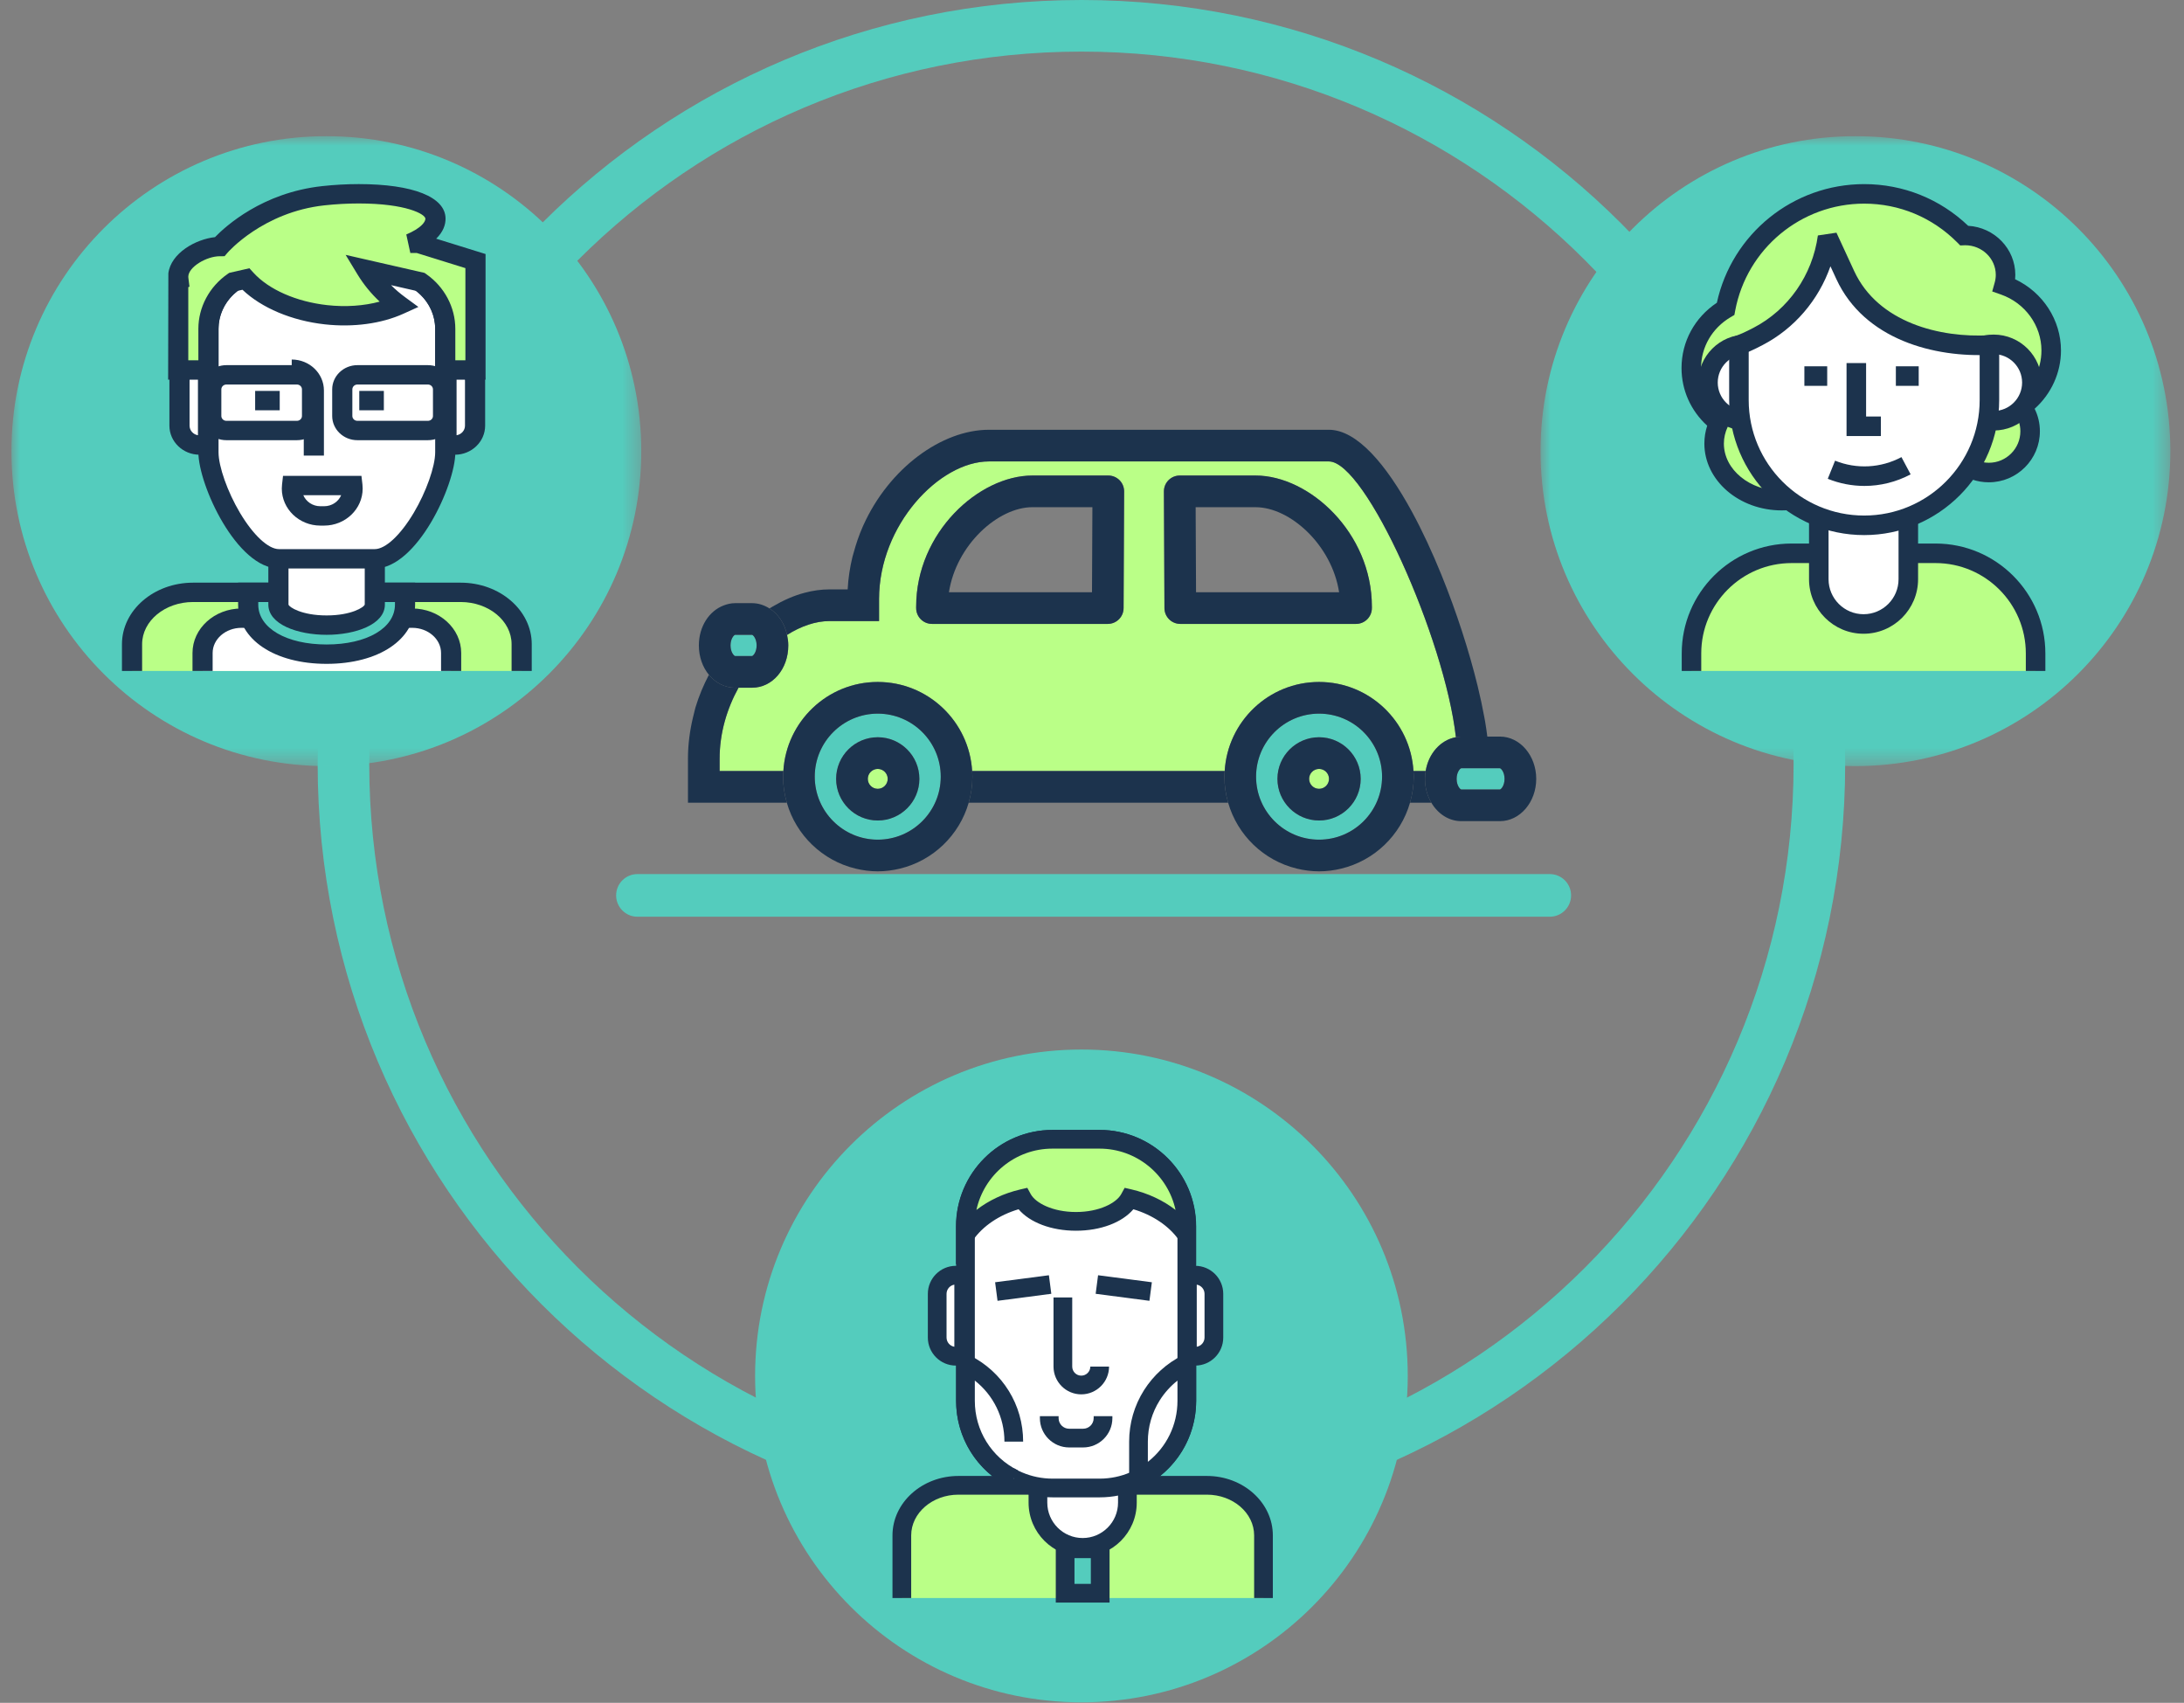 <?xml version="1.0" encoding="UTF-8"?>
<svg width="127px" height="99px" viewBox="0 0 127 99" version="1.1" xmlns="http://www.w3.org/2000/svg" xmlns:xlink="http://www.w3.org/1999/xlink">
    <rect x="0" y="0" width="127" height="99" fill="#808080" stroke="none"/>
    <!-- Generator: sketchtool 53.2 (72643) - https://sketchapp.com -->
    <title>D7FB4605-3E24-49A7-90A9-F74679A71A91</title>
    <desc>Created with sketchtool.</desc>
    <defs>
        <polygon id="path-1" points="0.915 0.947 37.538 0.947 37.538 37.57 0.915 37.57"></polygon>
        <polygon id="path-3" points="0 0.947 36.623 0.947 36.623 37.57 0 37.57"></polygon>
    </defs>
    <g id="Page-1" stroke="none" stroke-width="1" fill="none" fill-rule="evenodd">
        <g id="IB_SmartCities_jpg_esp" transform="translate(-209, -160)">
            <g id="Share-car" transform="translate(209.667, 160)">
                <g>
                    <g id="Group-74" transform="translate(19, 0.969)">
                        <path d="M43.218,86.357 C66.918,86.357 86.131,67.144 86.131,43.444 C86.131,19.743 66.918,0.531 43.218,0.531 C19.518,0.531 0.305,19.743 0.305,43.444 C0.305,67.144 19.518,86.357 43.218,86.357 Z" id="Stroke-1" stroke="#54CCBD" stroke-width="3"></path>
                        <path d="M26.172,36.555 C26.172,36.342 26.143,36.139 26.101,35.943 C26.913,35.435 27.763,35.139 28.566,35.139 L31.451,35.139 L31.451,33.857 C31.451,29.549 34.963,25.858 37.838,25.858 L57.61,25.858 C59.746,25.858 64.344,36.151 64.994,41.891 C64.108,42.047 63.401,42.837 63.236,43.857 L62.526,43.857 C62.355,40.974 59.963,38.679 57.037,38.679 C54.112,38.679 51.719,40.974 51.549,43.857 L36.863,43.857 C36.692,40.974 34.299,38.679 31.375,38.679 C28.449,38.679 26.057,40.974 25.886,43.857 L22.179,43.857 L22.179,43.138 C22.179,41.645 22.607,40.23 23.278,39.013 L24.062,39.013 C25.246,39.013 26.172,37.933 26.172,36.555 L26.172,36.555 Z M45.433,26.948 C45.26,26.775 45.026,26.677 44.781,26.677 L40.37,26.677 C37.243,26.677 33.608,30.005 33.608,34.296 L33.608,34.384 C33.608,34.892 34.02,35.304 34.529,35.304 L44.749,35.304 C45.256,35.304 45.667,34.894 45.67,34.388 L45.701,27.602 C45.702,27.357 45.606,27.122 45.433,26.948 L45.433,26.948 Z M59.187,35.304 C59.695,35.304 60.108,34.892 60.108,34.384 L60.108,34.296 C60.108,30.005 56.473,26.677 53.346,26.677 L48.935,26.677 C48.69,26.677 48.456,26.775 48.282,26.948 C48.11,27.122 48.013,27.357 48.015,27.602 L48.046,34.388 C48.048,34.894 48.46,35.304 48.967,35.304 L59.187,35.304 Z" id="Fill-3" fill="#BAFF87"></path>
                        <path d="M20.687,40.51 C20.718,40.393 20.741,40.273 20.775,40.159 C20.976,39.491 21.243,38.859 21.556,38.264 C21.938,38.727 22.475,39.014 23.081,39.014 L23.278,39.014 C22.607,40.231 22.179,41.645 22.179,43.138 L22.179,43.857 L25.886,43.857 C25.879,43.966 25.869,44.074 25.869,44.184 C25.869,44.71 25.948,45.217 26.086,45.699 L20.338,45.699 L20.338,43.138 C20.338,42.304 20.448,41.503 20.631,40.735 C20.649,40.66 20.668,40.585 20.687,40.51" id="Fill-5" fill="#1C334D"></path>
                        <path d="M62.542,44.184 C62.542,44.074 62.532,43.966 62.526,43.857 L63.236,43.857 C63.212,44.005 63.196,44.157 63.196,44.313 C63.196,44.827 63.333,45.303 63.566,45.698 L62.326,45.698 C62.464,45.216 62.542,44.71 62.542,44.184" id="Fill-7" fill="#1C334D"></path>
                        <path d="M65.306,41.855 C65.199,41.855 65.096,41.873 64.994,41.892 C64.344,36.151 59.746,25.858 57.609,25.858 L37.838,25.858 C34.963,25.858 31.451,29.549 31.451,33.856 L31.451,35.139 L28.566,35.139 C27.763,35.139 26.912,35.434 26.101,35.944 C25.957,35.27 25.583,34.722 25.076,34.403 C25.12,34.376 25.166,34.352 25.211,34.325 C25.233,34.312 25.255,34.3 25.276,34.286 C25.876,33.934 26.495,33.658 27.118,33.495 C27.603,33.365 28.09,33.297 28.566,33.297 L29.625,33.297 C29.659,32.648 29.756,32.017 29.903,31.41 C29.925,31.32 29.955,31.233 29.979,31.143 C30.118,30.634 30.287,30.139 30.494,29.668 C30.509,29.634 30.524,29.602 30.538,29.569 C32.036,26.25 35.096,24.017 37.838,24.017 L46.242,24.017 L48.083,24.017 L57.609,24.017 C59.232,24.017 60.935,26.021 62.434,28.776 C63.046,29.899 63.622,31.148 64.147,32.438 C65.031,34.611 65.765,36.898 66.253,38.894 C66.412,39.544 66.544,40.16 66.648,40.734 C66.663,40.818 66.68,40.904 66.694,40.986 C66.746,41.291 66.786,41.578 66.821,41.855 L65.306,41.855 Z" id="Fill-9" fill="#1C334D"></path>
                        <path d="M51.532,44.184 C51.532,44.71 51.61,45.216 51.748,45.698 L36.663,45.698 C36.801,45.216 36.879,44.71 36.879,44.184 C36.879,44.074 36.869,43.966 36.863,43.857 L51.548,43.857 C51.542,43.966 51.532,44.074 51.532,44.184" id="Fill-11" fill="#1C334D"></path>
                        <path d="M48.046,34.388 L48.015,27.602 C48.013,27.357 48.11,27.122 48.282,26.949 C48.456,26.775 48.69,26.677 48.935,26.677 L53.346,26.677 C56.473,26.677 60.108,30.005 60.108,34.296 L60.108,34.384 C60.108,34.892 59.696,35.304 59.187,35.304 L48.967,35.304 C48.46,35.304 48.049,34.895 48.046,34.388 M53.346,28.519 L49.86,28.519 L49.883,33.463 L58.202,33.463 C57.781,30.724 55.36,28.519 53.346,28.519" id="Fill-13" fill="#1C334D"></path>
                        <path d="M44.749,35.304 L34.529,35.304 C34.02,35.304 33.608,34.892 33.608,34.384 L33.608,34.296 C33.608,30.005 37.243,26.677 40.37,26.677 L44.781,26.677 C45.026,26.677 45.26,26.775 45.433,26.948 C45.606,27.122 45.702,27.357 45.701,27.602 L45.67,34.388 C45.667,34.894 45.256,35.304 44.749,35.304 M35.514,33.463 L43.833,33.463 L43.856,28.518 L40.37,28.518 C38.356,28.518 35.935,30.723 35.514,33.463" id="Fill-15" fill="#1C334D"></path>
                        <path d="M27.711,44.184 C27.711,42.164 29.354,40.52 31.375,40.52 C33.395,40.52 35.039,42.164 35.039,44.184 C35.039,46.204 33.395,47.848 31.375,47.848 C29.354,47.848 27.711,46.204 27.711,44.184 M31.375,46.733 C32.71,46.733 33.795,45.647 33.795,44.313 C33.795,42.978 32.71,41.893 31.375,41.893 C30.04,41.893 28.954,42.978 28.954,44.313 C28.954,45.647 30.04,46.733 31.375,46.733" id="Fill-17" fill="#54CCBD"></path>
                        <path d="M25.869,44.184 C25.869,44.074 25.88,43.966 25.886,43.857 C26.057,40.974 28.449,38.679 31.374,38.679 C34.299,38.679 36.692,40.974 36.863,43.857 C36.869,43.966 36.879,44.074 36.879,44.184 C36.879,44.71 36.801,45.216 36.663,45.698 C36.12,47.592 34.588,49.067 32.663,49.531 C32.249,49.63 31.819,49.689 31.374,49.689 C30.93,49.689 30.5,49.63 30.086,49.531 C28.16,49.067 26.629,47.592 26.086,45.698 C25.948,45.216 25.869,44.71 25.869,44.184 M31.374,47.848 C33.395,47.848 35.038,46.204 35.038,44.184 C35.038,42.164 33.395,40.52 31.374,40.52 C29.354,40.52 27.711,42.164 27.711,44.184 C27.711,46.204 29.354,47.848 31.374,47.848" id="Fill-19" fill="#1C334D"></path>
                        <path d="M30.796,44.313 C30.796,43.994 31.055,43.734 31.375,43.734 C31.694,43.734 31.954,43.994 31.954,44.313 C31.954,44.632 31.694,44.892 31.375,44.892 C31.055,44.892 30.796,44.632 30.796,44.313" id="Fill-21" fill="#BAFF87"></path>
                        <path d="M28.954,44.313 C28.954,42.978 30.04,41.893 31.375,41.893 C32.709,41.893 33.795,42.978 33.795,44.313 C33.795,45.647 32.709,46.733 31.375,46.733 C30.04,46.733 28.954,45.647 28.954,44.313 M31.954,44.313 C31.954,43.994 31.694,43.734 31.375,43.734 C31.055,43.734 30.796,43.994 30.796,44.313 C30.796,44.632 31.055,44.892 31.375,44.892 C31.694,44.892 31.954,44.632 31.954,44.313" id="Fill-23" fill="#1C334D"></path>
                        <path d="M57.037,47.848 C55.017,47.848 53.373,46.205 53.373,44.184 C53.373,42.164 55.017,40.52 57.037,40.52 C59.057,40.52 60.701,42.164 60.701,44.184 C60.701,46.205 59.057,47.848 57.037,47.848 M59.457,44.313 C59.457,42.979 58.372,41.893 57.037,41.893 C55.702,41.893 54.616,42.979 54.616,44.313 C54.616,45.647 55.702,46.733 57.037,46.733 C58.372,46.733 59.457,45.647 59.457,44.313" id="Fill-25" fill="#54CCBD"></path>
                        <path d="M55.749,49.531 C53.823,49.067 52.292,47.592 51.749,45.698 C51.611,45.217 51.533,44.71 51.533,44.184 C51.533,44.074 51.543,43.966 51.549,43.857 C51.719,40.974 54.112,38.679 57.037,38.679 C59.963,38.679 62.355,40.974 62.526,43.857 C62.532,43.966 62.542,44.074 62.542,44.184 C62.542,44.71 62.464,45.217 62.326,45.698 C61.783,47.592 60.251,49.067 58.326,49.531 C57.912,49.631 57.482,49.689 57.037,49.689 C56.593,49.689 56.163,49.631 55.749,49.531 M60.701,44.184 C60.701,42.164 59.058,40.52 57.037,40.52 C55.017,40.52 53.374,42.164 53.374,44.184 C53.374,46.205 55.017,47.848 57.037,47.848 C59.058,47.848 60.701,46.205 60.701,44.184" id="Fill-27" fill="#1C334D"></path>
                        <path d="M56.458,44.313 C56.458,43.994 56.718,43.734 57.037,43.734 C57.356,43.734 57.616,43.994 57.616,44.313 C57.616,44.632 57.356,44.892 57.037,44.892 C56.718,44.892 56.458,44.632 56.458,44.313" id="Fill-29" fill="#BAFF87"></path>
                        <path d="M57.037,46.733 C55.702,46.733 54.616,45.647 54.616,44.313 C54.616,42.979 55.702,41.893 57.037,41.893 C58.372,41.893 59.457,42.979 59.457,44.313 C59.457,45.647 58.372,46.733 57.037,46.733 M57.616,44.313 C57.616,43.994 57.356,43.734 57.037,43.734 C56.718,43.734 56.458,43.994 56.458,44.313 C56.458,44.632 56.718,44.892 57.037,44.892 C57.356,44.892 57.616,44.632 57.616,44.313" id="Fill-31" fill="#1C334D"></path>
                        <path d="M65.037,44.313 C65.037,43.902 65.255,43.696 65.306,43.696 L67.554,43.696 C67.606,43.696 67.823,43.902 67.823,44.313 C67.823,44.724 67.606,44.93 67.554,44.93 L65.306,44.93 C65.255,44.93 65.037,44.724 65.037,44.313" id="Fill-33" fill="#54CCBD"></path>
                        <path d="M63.196,44.313 C63.196,44.157 63.212,44.005 63.236,43.857 C63.4,42.837 64.107,42.047 64.994,41.891 C65.096,41.873 65.199,41.854 65.306,41.854 L66.821,41.854 L67.554,41.854 C68.718,41.854 69.665,42.957 69.665,44.313 C69.665,45.668 68.718,46.771 67.554,46.771 L65.306,46.771 C64.584,46.771 63.946,46.345 63.565,45.698 C63.333,45.303 63.196,44.827 63.196,44.313 M65.306,44.93 L67.554,44.93 C67.606,44.93 67.823,44.724 67.823,44.313 C67.823,43.902 67.606,43.696 67.554,43.696 L65.306,43.696 C65.255,43.696 65.037,43.902 65.037,44.313 C65.037,44.724 65.255,44.93 65.306,44.93" id="Fill-35" fill="#1C334D"></path>
                        <path d="M23.081,35.938 L24.061,35.938 C24.113,35.938 24.331,36.143 24.331,36.555 C24.331,36.966 24.113,37.172 24.061,37.172 L23.081,37.172 C23.03,37.172 22.814,36.966 22.814,36.555 C22.814,36.143 23.03,35.938 23.081,35.938" id="Fill-37" fill="#54CCBD"></path>
                        <path d="M22.415,34.23 C22.625,34.15 22.846,34.097 23.082,34.097 L23.37,34.097 L24.062,34.097 C24.435,34.097 24.776,34.214 25.076,34.403 C25.584,34.723 25.958,35.271 26.101,35.944 C26.143,36.14 26.172,36.342 26.172,36.555 C26.172,37.934 25.246,39.014 24.062,39.014 L23.279,39.014 L23.082,39.014 C22.475,39.014 21.938,38.727 21.557,38.264 C21.195,37.825 20.972,37.227 20.972,36.555 C20.972,35.451 21.571,34.55 22.415,34.23 M22.813,36.555 C22.813,36.967 23.03,37.172 23.082,37.172 L24.062,37.172 C24.114,37.172 24.331,36.967 24.331,36.555 C24.331,36.144 24.114,35.938 24.062,35.938 L23.082,35.938 C23.03,35.938 22.813,36.144 22.813,36.555" id="Fill-39" fill="#1C334D"></path>
                        <path d="M17.4,49.848 C16.716,49.848 16.161,50.403 16.161,51.088 C16.161,51.773 16.716,52.328 17.4,52.328 L70.452,52.328 C71.137,52.328 71.692,51.773 71.692,51.088 C71.692,50.403 71.137,49.848 70.452,49.848" id="Fill-41" fill="#54CCBD"></path>
                        <g id="Group-45" transform="translate(69, 6)">
                            <mask id="mask-2" fill="white">
                                <use xlink:href="#path-1"></use>
                            </mask>
                            <g id="Clip-44"></g>
                            <path d="M19.227,37.57 C29.34,37.57 37.539,29.372 37.539,19.258 C37.539,9.145 29.34,0.947 19.227,0.947 C9.114,0.947 0.915,9.145 0.915,19.258 C0.915,29.372 9.114,37.57 19.227,37.57" id="Fill-43" fill="#54CCBD" mask="url(#mask-2)"></path>
                        </g>
                        <path d="M78.694,38.039 L78.694,37.018 C78.694,33.804 81.299,31.199 84.513,31.199 L92.884,31.199 C96.098,31.199 98.704,33.804 98.704,37.018 L98.704,38.039" id="Fill-46" fill="#BAFF87"></path>
                        <path d="M99.271,38.039 L98.135,38.039 L98.135,37.018 C98.135,34.123 95.78,31.767 92.884,31.767 L84.513,31.767 C81.617,31.767 79.261,34.123 79.261,37.018 L79.261,38.039 L78.126,38.039 L78.126,37.018 C78.126,33.496 80.991,30.631 84.513,30.631 L92.884,30.631 C96.406,30.631 99.271,33.496 99.271,37.018 L99.271,38.039 Z" id="Fill-48" fill="#1C334D"></path>
                        <path d="M88.699,35.308 C87.261,35.308 86.096,34.143 86.096,32.705 L86.096,18.77 C86.096,17.332 87.261,16.166 88.699,16.166 C90.136,16.166 91.302,17.332 91.302,18.77 L91.302,32.705 C91.302,34.143 90.136,35.308 88.699,35.308" id="Fill-50" fill="#FFFFFF"></path>
                        <path d="M88.699,35.876 C86.95,35.876 85.528,34.453 85.528,32.705 L85.528,18.77 C85.528,17.021 86.95,15.598 88.699,15.598 C90.448,15.598 91.87,17.021 91.87,18.77 L91.87,32.705 C91.87,34.453 90.448,35.876 88.699,35.876 M88.699,16.734 C87.576,16.734 86.664,17.647 86.664,18.77 L86.664,32.705 C86.664,33.827 87.576,34.74 88.699,34.74 C89.821,34.74 90.734,33.827 90.734,32.705 L90.734,18.77 C90.734,17.647 89.821,16.734 88.699,16.734" id="Fill-52" fill="#1C334D"></path>
                        <path d="M99.611,19.408 C99.611,17.659 98.467,16.175 96.872,15.616 C96.925,15.423 96.957,15.221 96.957,15.011 C96.957,13.746 95.906,12.721 94.609,12.721 C94.588,12.721 94.569,12.723 94.549,12.724 C93.063,11.229 91.006,10.302 88.736,10.302 C84.733,10.302 81.393,13.185 80.678,16.983 C79.483,17.69 78.683,18.967 78.683,20.429 C78.683,21.723 79.313,22.868 80.285,23.606 C80.11,23.982 80.01,24.39 80.01,24.819 C80.01,26.651 81.77,28.137 83.94,28.137 C86.111,28.137 87.871,26.651 87.871,24.819 C87.871,24.652 87.852,24.49 87.823,24.33 L93.599,24.33 C93.714,25.549 94.738,26.503 95.987,26.503 C97.312,26.503 98.386,25.429 98.386,24.104 C98.386,23.563 98.205,23.066 97.903,22.665 C98.937,21.933 99.611,20.749 99.611,19.408" id="Fill-54" fill="#BAFF87"></path>
                        <path d="M83.94,28.705 C81.46,28.705 79.442,26.962 79.442,24.819 C79.442,24.467 79.497,24.119 79.607,23.78 C78.653,22.911 78.114,21.712 78.114,20.429 C78.114,18.893 78.878,17.492 80.169,16.632 C81.044,12.621 84.606,9.735 88.735,9.735 C91.005,9.735 93.143,10.594 94.783,12.159 C96.309,12.247 97.524,13.493 97.524,15.011 C97.524,15.096 97.52,15.181 97.512,15.265 C99.125,16.025 100.179,17.634 100.179,19.408 C100.179,20.698 99.615,21.93 98.648,22.796 C98.849,23.201 98.953,23.645 98.953,24.104 C98.953,25.74 97.622,27.071 95.986,27.071 C94.624,27.071 93.474,26.168 93.127,24.899 L88.437,24.899 C88.388,27.005 86.39,28.705 83.94,28.705 M88.735,10.87 C85.068,10.87 81.914,13.486 81.235,17.089 L81.188,17.341 L80.966,17.472 C79.892,18.108 79.25,19.214 79.25,20.429 C79.25,21.496 79.753,22.489 80.628,23.154 L80.993,23.431 L80.799,23.846 C80.652,24.161 80.577,24.489 80.577,24.819 C80.577,26.335 82.086,27.569 83.94,27.569 C85.794,27.569 87.302,26.335 87.302,24.819 C87.302,24.704 87.29,24.579 87.264,24.429 L87.147,23.763 L94.116,23.763 L94.164,24.278 C94.253,25.223 95.036,25.935 95.986,25.935 C96.996,25.935 97.818,25.114 97.818,24.104 C97.818,23.707 97.69,23.328 97.449,23.007 L97.097,22.54 L97.574,22.202 C98.508,21.541 99.043,20.522 99.043,19.408 C99.043,17.955 98.095,16.646 96.683,16.152 L96.181,15.976 L96.324,15.463 C96.367,15.311 96.388,15.159 96.388,15.011 C96.388,14.062 95.59,13.289 94.608,13.289 L94.321,13.301 L94.146,13.125 C92.7,11.671 90.779,10.87 88.735,10.87" id="Fill-56" fill="#1C334D"></path>
                        <path d="M96.019,19.132 L96.019,23.131 C96.019,26.688 92.758,29.572 88.736,29.572 C84.714,29.572 81.453,26.688 81.453,23.131 L81.453,18.79 L84.629,17.039 L85.854,15.008 L86.505,13.755 L87.271,15.008 L90.41,17.716 L93.549,18.597 L96.019,18.826" id="Fill-58" fill="#FFFFFF"></path>
                        <path d="M95.504,19.186 C95.742,19.099 95.999,19.05 96.267,19.05 C97.493,19.05 98.487,20.044 98.487,21.271 C98.487,22.497 97.493,23.491 96.267,23.491" id="Fill-60" fill="#FFFFFF"></path>
                        <path d="M96.267,24.06 L96.267,22.924 C97.178,22.924 97.919,22.183 97.919,21.272 C97.919,20.361 97.178,19.619 96.267,19.619 C96.071,19.619 95.88,19.653 95.699,19.719 L95.308,18.652 C95.615,18.54 95.938,18.483 96.267,18.483 C97.804,18.483 99.055,19.734 99.055,21.272 C99.055,22.809 97.804,24.06 96.267,24.06" id="Fill-62" fill="#1C334D"></path>
                        <path d="M81.873,23.492 C80.646,23.492 79.652,22.498 79.652,21.272 C79.652,20.045 80.646,19.051 81.873,19.051" id="Fill-64" fill="#FFFFFF"></path>
                        <path d="M81.873,24.06 C80.335,24.06 79.084,22.809 79.084,21.272 C79.084,19.734 80.335,18.483 81.873,18.483 L81.873,19.619 C80.962,19.619 80.22,20.361 80.22,21.272 C80.22,22.183 80.962,22.924 81.873,22.924 L81.873,24.06 Z" id="Fill-66" fill="#1C334D"></path>
                        <path d="M88.735,30.14 C84.406,30.14 80.884,26.618 80.884,22.289 L80.884,18.912 L82.02,18.912 L82.02,22.289 C82.02,25.992 85.032,29.004 88.735,29.004 C92.438,29.004 95.451,25.992 95.451,22.289 L95.451,18.912 L96.586,18.912 L96.586,22.289 C96.586,26.618 93.064,30.14 88.735,30.14" id="Fill-68" fill="#1C334D"></path>
                        <path d="M88.75,27.282 C88.028,27.282 87.305,27.144 86.618,26.867 L87.043,25.814 C88.297,26.32 89.704,26.245 90.903,25.607 L91.437,26.609 C90.597,27.056 89.675,27.282 88.75,27.282" id="Fill-70" fill="#1C334D"></path>
                        <path d="M81.35,19.741 L80.98,18.667 C81.496,18.489 81.829,18.332 82.299,18.088 C84.326,17.034 85.727,15.027 86.043,12.72 L87.123,12.559 L88.15,14.782 C89.54,17.788 93.138,18.686 96.043,18.522 L96.108,19.656 C92.829,19.839 88.746,18.782 87.118,15.258 L86.773,14.512 C86.084,16.479 84.68,18.13 82.823,19.095 C82.316,19.36 81.93,19.541 81.35,19.741" id="Fill-72" fill="#1C334D"></path>
                    </g>
                    <polygon id="Fill-75" fill="#1C334D" points="104.258 22.432 105.585 22.432 105.585 21.296 104.258 21.296"></polygon>
                    <polygon id="Fill-76" fill="#1C334D" points="109.578 22.432 110.906 22.432 110.906 21.296 109.578 21.296"></polygon>
                    <polygon id="Fill-77" fill="#1C334D" points="108.707 25.351 106.71 25.351 106.71 21.108 107.847 21.108 107.847 24.215 108.707 24.215"></polygon>
                    <g id="Group-125" transform="translate(0, 6.969)">
                        <g id="Group-80">
                            <mask id="mask-4" fill="white">
                                <use xlink:href="#path-3"></use>
                            </mask>
                            <g id="Clip-79"></g>
                            <path d="M18.311,37.57 C28.424,37.57 36.623,29.372 36.623,19.258 C36.623,9.145 28.424,0.947 18.311,0.947 C8.198,0.947 -0.001,9.145 -0.001,19.258 C-0.001,29.372 8.198,37.57 18.311,37.57" id="Fill-78" fill="#54CCBD" mask="url(#mask-4)"></path>
                        </g>
                        <path d="M7.011,32.039 L7.011,30.484 C7.011,28.818 8.599,27.468 10.558,27.468 L26.122,27.468 C28.081,27.468 29.668,28.818 29.668,30.484 L29.668,32.039" id="Fill-81" fill="#BAFF87"></path>
                        <path d="M30.254,32.039 L29.082,32.039 L29.082,30.484 C29.082,29.131 27.754,28.031 26.122,28.031 L10.558,28.031 C8.925,28.031 7.597,29.131 7.597,30.484 L7.597,32.039 L6.425,32.039 L6.425,30.484 C6.425,28.511 8.279,26.906 10.558,26.906 L26.122,26.906 C28.4,26.906 30.254,28.511 30.254,30.484 L30.254,32.039 Z" id="Fill-83" fill="#1C334D"></path>
                        <path d="M11.113,32.039 L11.113,30.994 C11.113,29.876 12.126,28.969 13.376,28.969 L23.305,28.969 C24.553,28.969 25.567,29.876 25.567,30.994 L25.567,32.039" id="Fill-85" fill="#FFFFFF"></path>
                        <path d="M26.152,32.039 L24.98,32.039 L24.98,30.994 C24.98,30.188 24.228,29.532 23.304,29.532 L13.375,29.532 C12.451,29.532 11.698,30.188 11.698,30.994 L11.698,32.039 L10.527,32.039 L10.527,30.994 C10.527,29.568 11.805,28.407 13.375,28.407 L23.304,28.407 C24.874,28.407 26.152,29.568 26.152,30.994 L26.152,32.039 Z" id="Fill-87" fill="#1C334D"></path>
                        <path d="M18.326,31.063 C21.011,31.063 22.886,29.878 22.886,28.18 L22.886,27.468 L13.765,27.468 L13.765,28.18 C13.765,29.878 15.641,31.063 18.326,31.063" id="Fill-89" fill="#54CCBD"></path>
                        <path d="M18.326,31.626 C15.296,31.626 13.18,30.209 13.18,28.18 L13.18,26.906 L23.472,26.906 L23.472,28.18 C23.472,30.209 21.356,31.626 18.326,31.626 L18.326,31.626 Z M14.351,28.031 L14.351,28.18 C14.351,29.546 15.986,30.5 18.326,30.5 C20.666,30.5 22.3,29.546 22.3,28.18 L22.3,28.031 L14.351,28.031 Z" id="Fill-91" fill="#1C334D"></path>
                        <path d="M18.326,29.375 C16.778,29.375 15.524,28.84 15.524,28.181 L15.524,21.788 C15.524,21.129 16.778,20.594 18.326,20.594 C19.874,20.594 21.128,21.129 21.128,21.788 L21.128,28.181 C21.128,28.84 19.874,29.375 18.326,29.375" id="Fill-93" fill="#FFFFFF"></path>
                        <path d="M18.326,29.938 C16.642,29.938 14.937,29.334 14.937,28.18 L14.937,21.788 C14.937,20.634 16.642,20.03 18.326,20.03 C20.01,20.03 21.714,20.634 21.714,21.788 L21.714,28.18 C21.714,29.334 20.01,29.938 18.326,29.938 M18.326,21.157 C16.878,21.157 16.144,21.639 16.109,21.791 L16.109,28.18 C16.144,28.329 16.878,28.811 18.326,28.811 C19.774,28.811 20.508,28.329 20.543,28.177 L20.543,21.788 C20.508,21.639 19.774,21.157 18.326,21.157" id="Fill-95" fill="#1C334D"></path>
                        <path d="M25.224,19.327 C25.224,21.192 23.064,25.519 21.122,25.519 L15.556,25.519 C13.614,25.519 11.454,21.192 11.454,19.327 L11.454,12.15 C11.454,10.285 13.028,8.773 14.97,8.773 L21.708,8.773 C23.65,8.773 25.224,10.285 25.224,12.15 L25.224,19.327 Z" id="Fill-97" fill="#FFFFFF"></path>
                        <path d="M21.123,26.082 L15.556,26.082 C13.097,26.082 10.869,21.219 10.869,19.327 L10.869,12.15 C10.869,9.977 12.709,8.21 14.97,8.21 L21.709,8.21 C23.971,8.21 25.811,9.977 25.811,12.15 L25.811,19.327 C25.811,21.219 23.582,26.082 21.123,26.082 L21.123,26.082 Z M14.97,9.336 C13.355,9.336 12.041,10.598 12.041,12.15 L12.041,19.327 C12.041,20.153 12.565,21.631 13.286,22.843 C14.062,24.146 14.932,24.956 15.556,24.956 L21.123,24.956 C21.748,24.956 22.618,24.146 23.394,22.843 C24.115,21.631 24.639,20.153 24.639,19.327 L24.639,12.15 C24.639,10.598 23.325,9.336 21.709,9.336 L14.97,9.336 Z" id="Fill-99" fill="#1C334D"></path>
                        <path d="M18.169,19.518 L16.997,19.518 L16.997,15.731 C16.997,15.36 16.683,15.059 16.297,15.059 L16.297,13.933 C17.329,13.933 18.169,14.739 18.169,15.731 L18.169,19.518 Z" id="Fill-101" fill="#1C334D"></path>
                        <path d="M18.182,23.588 L17.961,23.588 C16.726,23.588 15.72,22.622 15.72,21.435 C15.72,21.355 15.726,21.276 15.734,21.198 L15.791,20.696 L20.351,20.696 L20.409,21.198 C20.417,21.276 20.422,21.355 20.422,21.435 C20.422,22.622 19.417,23.588 18.182,23.588 L18.182,23.588 Z M16.971,21.822 C17.13,22.197 17.514,22.462 17.961,22.462 L18.182,22.462 C18.629,22.462 19.013,22.197 19.172,21.822 L16.971,21.822 Z" id="Fill-103" fill="#1C334D"></path>
                        <path d="M11.43,14.027 L10.941,14.027 C10.295,14.027 9.77,14.531 9.77,15.153 L9.77,17.779 C9.77,18.401 10.295,18.905 10.941,18.905 L11.43,18.905 L11.43,14.027 Z" id="Fill-105" fill="#FFFFFF"></path>
                        <path d="M12.016,19.468 L10.942,19.468 C9.973,19.468 9.184,18.71 9.184,17.779 L9.184,15.153 C9.184,14.222 9.973,13.464 10.942,13.464 L12.016,13.464 L12.016,19.468 Z M10.844,14.598 C10.568,14.642 10.356,14.874 10.356,15.153 L10.356,17.779 C10.356,18.058 10.568,18.29 10.844,18.335 L10.844,14.598 Z" id="Fill-107" fill="#1C334D"></path>
                        <path d="M25.298,18.905 L25.787,18.905 C26.434,18.905 26.958,18.401 26.958,17.779 L26.958,15.153 C26.958,14.531 26.434,14.027 25.787,14.027 L25.298,14.027 L25.298,18.905 Z" id="Fill-109" fill="#FFFFFF"></path>
                        <path d="M25.786,19.468 L24.712,19.468 L24.712,13.464 L25.786,13.464 C26.755,13.464 27.544,14.222 27.544,15.153 L27.544,17.779 C27.544,18.71 26.755,19.468 25.786,19.468 M25.883,14.598 L25.883,18.335 C26.161,18.29 26.372,18.058 26.372,17.779 L26.372,15.153 C26.372,14.874 26.161,14.642 25.883,14.598" id="Fill-111" fill="#1C334D"></path>
                        <path d="M23.662,7.178 L23.195,7.178 C24.103,6.795 24.656,6.295 24.656,5.747 C24.656,4.543 21.393,4.056 18.138,4.41 C14.256,4.832 12.114,7.365 12.114,7.365 C11.103,7.365 9.696,8.152 9.696,9.124 C9.696,9.194 9.706,9.262 9.715,9.329 L9.696,9.335 L9.696,14.543 L11.454,14.543 L11.454,12.149 C11.454,11.025 12.029,10.031 12.909,9.418 L13.629,9.254 C14.581,10.302 16.283,11.108 18.294,11.331 C19.902,11.508 21.403,11.277 22.541,10.761 C21.75,10.181 21.1,9.479 20.627,8.7 L23.77,9.418 C24.65,10.031 25.224,11.025 25.224,12.149 L25.224,14.543 L26.983,14.543 L26.983,8.21 L23.662,7.178 Z" id="Fill-113" fill="#BAFF87"></path>
                        <path d="M27.568,15.105 L24.638,15.105 L24.638,12.15 C24.638,11.29 24.22,10.471 23.515,9.938 L22.072,9.609 C22.323,9.86 22.598,10.096 22.896,10.314 L23.662,10.876 L22.79,11.271 C21.513,11.849 19.878,12.071 18.227,11.889 C16.302,11.677 14.542,10.933 13.434,9.877 L13.163,9.938 C12.458,10.471 12.04,11.29 12.04,12.15 L12.04,15.105 L9.11,15.105 L9.123,8.92 C9.275,7.739 10.72,6.937 11.835,6.818 C12.445,6.187 14.591,4.229 18.071,3.851 C18.783,3.773 19.498,3.734 20.196,3.734 C23.356,3.734 25.242,4.487 25.242,5.747 C25.242,6.075 25.126,6.49 24.697,6.908 L27.568,7.8 L27.568,15.105 Z M25.81,13.979 L26.396,13.979 L26.396,8.619 L23.569,7.74 L23.194,7.74 L22.959,6.662 C23.779,6.316 24.07,5.953 24.07,5.747 C24.07,5.486 22.955,4.86 20.196,4.86 C19.541,4.86 18.871,4.897 18.203,4.969 C14.622,5.359 12.587,7.698 12.567,7.721 L12.391,7.927 L12.113,7.928 C11.357,7.928 10.282,8.547 10.282,9.124 C10.282,9.163 10.288,9.2 10.293,9.237 L10.351,9.699 L10.282,9.724 L10.282,13.979 L10.868,13.979 L10.868,12.15 C10.868,10.895 11.502,9.703 12.564,8.963 L12.659,8.896 L13.837,8.627 L14.07,8.884 C14.964,9.868 16.568,10.573 18.361,10.771 C19.432,10.889 20.497,10.815 21.41,10.567 C20.902,10.09 20.471,9.56 20.121,8.984 L19.432,7.849 L24.019,8.896 L24.114,8.963 C25.176,9.703 25.81,10.895 25.81,12.15 L25.81,13.979 Z" id="Fill-115" fill="#1C334D"></path>
                        <path d="M25.096,17.216 C25.096,17.682 24.702,18.06 24.217,18.06 L20.116,18.06 C19.63,18.06 19.236,17.682 19.236,17.216 L19.236,15.668 C19.236,15.202 19.63,14.824 20.116,14.824 L24.217,14.824 C24.702,14.824 25.096,15.202 25.096,15.668 L25.096,17.216 Z" id="Fill-117" fill="#FFFFFF"></path>
                        <path d="M24.217,18.623 L20.115,18.623 C19.308,18.623 18.65,17.992 18.65,17.216 L18.65,15.668 C18.65,14.892 19.308,14.26 20.115,14.26 L24.217,14.26 C25.025,14.26 25.682,14.892 25.682,15.668 L25.682,17.216 C25.682,17.992 25.025,18.623 24.217,18.623 L24.217,18.623 Z M20.115,15.386 C19.954,15.386 19.822,15.513 19.822,15.668 L19.822,17.216 C19.822,17.371 19.954,17.497 20.115,17.497 L24.217,17.497 C24.379,17.497 24.51,17.371 24.51,17.216 L24.51,15.668 C24.51,15.513 24.379,15.386 24.217,15.386 L20.115,15.386 Z" id="Fill-119" fill="#1C334D"></path>
                        <path d="M17.478,17.216 C17.478,17.682 17.084,18.06 16.599,18.06 L12.497,18.06 C12.012,18.06 11.618,17.682 11.618,17.216 L11.618,15.668 C11.618,15.202 12.012,14.824 12.497,14.824 L16.599,14.824 C17.084,14.824 17.478,15.202 17.478,15.668 L17.478,17.216 Z" id="Fill-121" fill="#FFFFFF"></path>
                        <path d="M16.599,18.623 L12.497,18.623 C11.69,18.623 11.032,17.992 11.032,17.216 L11.032,15.668 C11.032,14.892 11.69,14.26 12.497,14.26 L16.599,14.26 C17.407,14.26 18.064,14.892 18.064,15.668 L18.064,17.216 C18.064,17.992 17.407,18.623 16.599,18.623 L16.599,18.623 Z M12.497,15.386 C12.336,15.386 12.204,15.513 12.204,15.668 L12.204,17.216 C12.204,17.371 12.336,17.497 12.497,17.497 L16.599,17.497 C16.76,17.497 16.892,17.371 16.892,17.216 L16.892,15.668 C16.892,15.513 16.76,15.386 16.599,15.386 L12.497,15.386 Z" id="Fill-123" fill="#1C334D"></path>
                    </g>
                    <polygon id="Fill-126" fill="#1C334D" points="14.17 23.853 15.599 23.853 15.599 22.727 14.17 22.727"></polygon>
                    <polygon id="Fill-127" fill="#1C334D" points="20.225 23.853 21.654 23.853 21.654 22.727 20.225 22.727"></polygon>
                    <g id="Group-170" transform="translate(43, 60.969)">
                        <path d="M19.218,38 C29.698,38 38.194,29.504 38.194,19.024 C38.194,8.544 29.698,0.049 19.218,0.049 C8.738,0.049 0.242,8.544 0.242,19.024 C0.242,29.504 8.738,38 19.218,38" id="Fill-128" fill="#54CCBD"></path>
                        <path d="M8.775,31.939 L8.775,28.297 C8.775,26.688 10.249,25.384 12.067,25.384 L26.514,25.384 C28.332,25.384 29.805,26.688 29.805,28.297 L29.805,31.939" id="Fill-130" fill="#BAFF87"></path>
                        <path d="M30.349,31.939 L29.261,31.939 L29.261,28.297 C29.261,26.991 28.029,25.928 26.514,25.928 L12.067,25.928 C10.552,25.928 9.319,26.991 9.319,28.297 L9.319,31.939 L8.231,31.939 L8.231,28.297 C8.231,26.391 9.952,24.84 12.067,24.84 L26.514,24.84 C28.628,24.84 30.349,26.391 30.349,28.297 L30.349,31.939 Z" id="Fill-132" fill="#1C334D"></path>
                        <path d="M19.29,28.993 C17.853,28.993 16.689,27.828 16.689,26.392 L16.689,12.468 C16.689,11.032 17.853,9.867 19.29,9.867 C20.726,9.867 21.891,11.032 21.891,12.468 L21.891,26.392 C21.891,27.828 20.726,28.993 19.29,28.993" id="Fill-134" fill="#FFFFFF"></path>
                        <path d="M19.29,29.537 C17.556,29.537 16.145,28.126 16.145,26.392 L16.145,12.468 C16.145,10.734 17.556,9.323 19.29,9.323 C21.024,9.323 22.435,10.734 22.435,12.468 L22.435,26.392 C22.435,28.126 21.024,29.537 19.29,29.537 M19.29,10.411 C18.156,10.411 17.233,11.334 17.233,12.468 L17.233,26.392 C17.233,27.526 18.156,28.449 19.29,28.449 C20.424,28.449 21.347,27.526 21.347,26.392 L21.347,12.468 C21.347,11.334 20.424,10.411 19.29,10.411" id="Fill-136" fill="#1C334D"></path>
                        <path d="M12.372,13.167 L11.919,13.167 C11.318,13.167 10.831,13.654 10.831,14.255 L10.831,16.793 C10.831,17.394 11.318,17.881 11.919,17.881 L12.372,17.881 L12.372,13.167 Z" id="Fill-138" fill="#FFFFFF"></path>
                        <path d="M12.916,18.424 L11.919,18.424 C11.019,18.424 10.287,17.692 10.287,16.792 L10.287,14.254 C10.287,13.355 11.019,12.623 11.919,12.623 L12.916,12.623 L12.916,18.424 Z M11.828,13.718 C11.571,13.761 11.375,13.985 11.375,14.254 L11.375,16.792 C11.375,17.061 11.571,17.286 11.828,17.329 L11.828,13.718 Z" id="Fill-140" fill="#1C334D"></path>
                        <path d="M25.38,17.88 L25.834,17.88 C26.434,17.88 26.921,17.393 26.921,16.792 L26.921,14.254 C26.921,13.653 26.434,13.166 25.834,13.166 L25.38,13.166 L25.38,17.88 Z" id="Fill-142" fill="#FFFFFF"></path>
                        <path d="M25.833,18.424 L24.835,18.424 L24.835,12.623 L25.833,12.623 C26.733,12.623 27.465,13.355 27.465,14.254 L27.465,16.792 C27.465,17.692 26.733,18.424 25.833,18.424 M25.923,13.718 L25.923,17.329 C26.18,17.286 26.377,17.061 26.377,16.792 L26.377,14.254 C26.377,13.985 26.18,13.761 25.923,13.718" id="Fill-144" fill="#1C334D"></path>
                        <path d="M25.347,20.472 C25.347,23.271 23.078,25.54 20.279,25.54 L17.544,25.54 C14.744,25.54 12.475,23.271 12.475,20.472 L12.475,10.335 C12.475,7.536 14.744,5.267 17.544,5.267 L20.279,5.267 C23.078,5.267 25.347,7.536 25.347,10.335 L25.347,20.472 Z" id="Fill-146" fill="#FFFFFF"></path>
                        <path d="M20.278,26.084 L17.543,26.084 C14.449,26.084 11.931,23.566 11.931,20.472 L11.931,10.335 C11.931,7.241 14.449,4.723 17.543,4.723 L20.278,4.723 C23.373,4.723 25.89,7.241 25.89,10.335 L25.89,20.472 C25.89,23.566 23.373,26.084 20.278,26.084 L20.278,26.084 Z M17.543,5.811 C15.048,5.811 13.019,7.841 13.019,10.335 L13.019,20.472 C13.019,22.967 15.048,24.996 17.543,24.996 L20.278,24.996 C22.773,24.996 24.803,22.967 24.803,20.472 L24.803,10.335 C24.803,7.841 22.773,5.811 20.278,5.811 L17.543,5.811 Z" id="Fill-148" fill="#1C334D"></path>
                        <path d="M22.537,25.004 C24.201,24.173 25.347,22.459 25.347,20.472 L25.347,18.312 C24.515,18.727 23.812,19.364 23.318,20.145 C22.823,20.926 22.537,21.851 22.537,22.844 L22.537,25.004 Z" id="Fill-150" fill="#FFFFFF"></path>
                        <path d="M21.993,25.883 L21.993,22.844 C21.993,21.781 22.292,20.747 22.858,19.853 C23.408,18.985 24.185,18.284 25.104,17.825 L25.891,17.432 L25.891,20.471 C25.891,22.609 24.699,24.532 22.78,25.49 L21.993,25.883 Z M24.803,19.297 C24.401,19.615 24.053,19.999 23.777,20.435 C23.321,21.155 23.081,21.988 23.081,22.844 L23.081,24.02 C24.161,23.172 24.803,21.879 24.803,20.471 L24.803,19.297 Z" id="Fill-152" fill="#1C334D"></path>
                        <path d="M15.285,25.004 C13.621,24.173 12.475,22.458 12.475,20.472 L12.475,18.312 C14.139,19.143 15.285,20.858 15.285,22.844" id="Fill-154" fill="#FFFFFF"></path>
                        <path d="M15.042,25.491 C13.123,24.533 11.931,22.61 11.931,20.472 L11.931,17.433 L12.718,17.825 C14.637,18.784 15.829,20.707 15.829,22.844 L14.741,22.844 C14.741,21.436 14.099,20.143 13.019,19.296 L13.019,20.472 C13.019,22.195 13.98,23.745 15.528,24.517 L15.042,25.491 Z" id="Fill-156" fill="#1C334D"></path>
                        <path d="M17.347,21.365 L17.347,21.481 C17.347,22.121 17.866,22.639 18.505,22.639 L19.316,22.639 C19.956,22.639 20.474,22.121 20.474,21.481 L20.474,21.365" id="Fill-158" fill="#FFFFFF"></path>
                        <path d="M19.316,23.183 L18.505,23.183 C17.567,23.183 16.803,22.419 16.803,21.481 L16.803,21.365 L17.891,21.365 L17.891,21.481 C17.891,21.82 18.166,22.095 18.505,22.095 L19.316,22.095 C19.655,22.095 19.93,21.82 19.93,21.481 L19.93,21.365 L21.018,21.365 L21.018,21.481 C21.018,22.419 20.255,23.183 19.316,23.183" id="Fill-160" fill="#1C334D"></path>
                        <path d="M20.28,18.481 C20.28,19.072 19.8,19.552 19.209,19.552 C18.618,19.552 18.139,19.072 18.139,18.481 L18.139,14.463" id="Fill-162" fill="#FFFFFF"></path>
                        <path d="M19.209,20.096 C18.319,20.096 17.595,19.372 17.595,18.481 L17.595,14.463 L18.683,14.463 L18.683,18.481 C18.683,18.772 18.919,19.008 19.209,19.008 C19.5,19.008 19.736,18.772 19.736,18.481 L20.825,18.481 C20.825,19.372 20.099,20.096 19.209,20.096" id="Fill-164" fill="#1C334D"></path>
                        <path d="M20.269,5.267 L17.534,5.267 C14.735,5.267 12.466,7.536 12.466,10.335 L12.466,10.822 C13.167,9.813 14.36,9.046 15.791,8.713 C16.211,9.482 17.444,10.039 18.901,10.039 C20.359,10.039 21.592,9.482 22.011,8.713 C23.443,9.046 24.635,9.813 25.337,10.822 L25.337,10.335 C25.337,7.536 23.068,5.267 20.269,5.267" id="Fill-166" fill="#BAFF87"></path>
                        <path d="M25.881,12.556 L24.891,11.132 C24.32,10.313 23.366,9.67 22.239,9.335 C21.587,10.104 20.334,10.583 18.901,10.583 C17.468,10.583 16.216,10.104 15.564,9.335 C14.436,9.669 13.482,10.312 12.912,11.132 L11.922,12.556 L11.922,10.335 C11.922,7.24 14.439,4.723 17.534,4.723 L20.269,4.723 C23.363,4.723 25.881,7.24 25.881,10.335 L25.881,12.556 Z M16.071,8.089 L16.269,8.452 C16.551,8.97 17.546,9.495 18.901,9.495 C20.256,9.495 21.251,8.97 21.533,8.452 L21.732,8.089 L22.134,8.182 C23.096,8.406 23.976,8.821 24.691,9.375 C24.25,7.339 22.434,5.81 20.269,5.81 L17.534,5.81 C15.368,5.81 13.553,7.339 13.112,9.375 C13.827,8.821 14.707,8.406 15.668,8.182 L16.071,8.089 Z" id="Fill-168" fill="#1C334D"></path>
                    </g>
                    <polygon id="Fill-171" fill="#1C334D" points="66.173 75.627 63.046 75.219 63.186 74.14 66.314 74.548"></polygon>
                    <polygon id="Fill-172" fill="#1C334D" points="57.34 75.627 57.199 74.548 60.327 74.14 60.467 75.219"></polygon>
                    <polygon id="Fill-173" fill="#54CCBD" points="61.27 92.627 63.31 92.627 63.31 90.044 61.27 90.044"></polygon>
                    <path d="M60.727,93.171 L63.854,93.171 L63.854,89.5 L60.727,89.5 L60.727,93.171 Z M61.814,92.083 L62.766,92.083 L62.766,90.587 L61.814,90.587 L61.814,92.083 Z" id="Fill-174" fill="#1C334D"></path>
                </g>
            </g>
        </g>
    </g>
</svg>